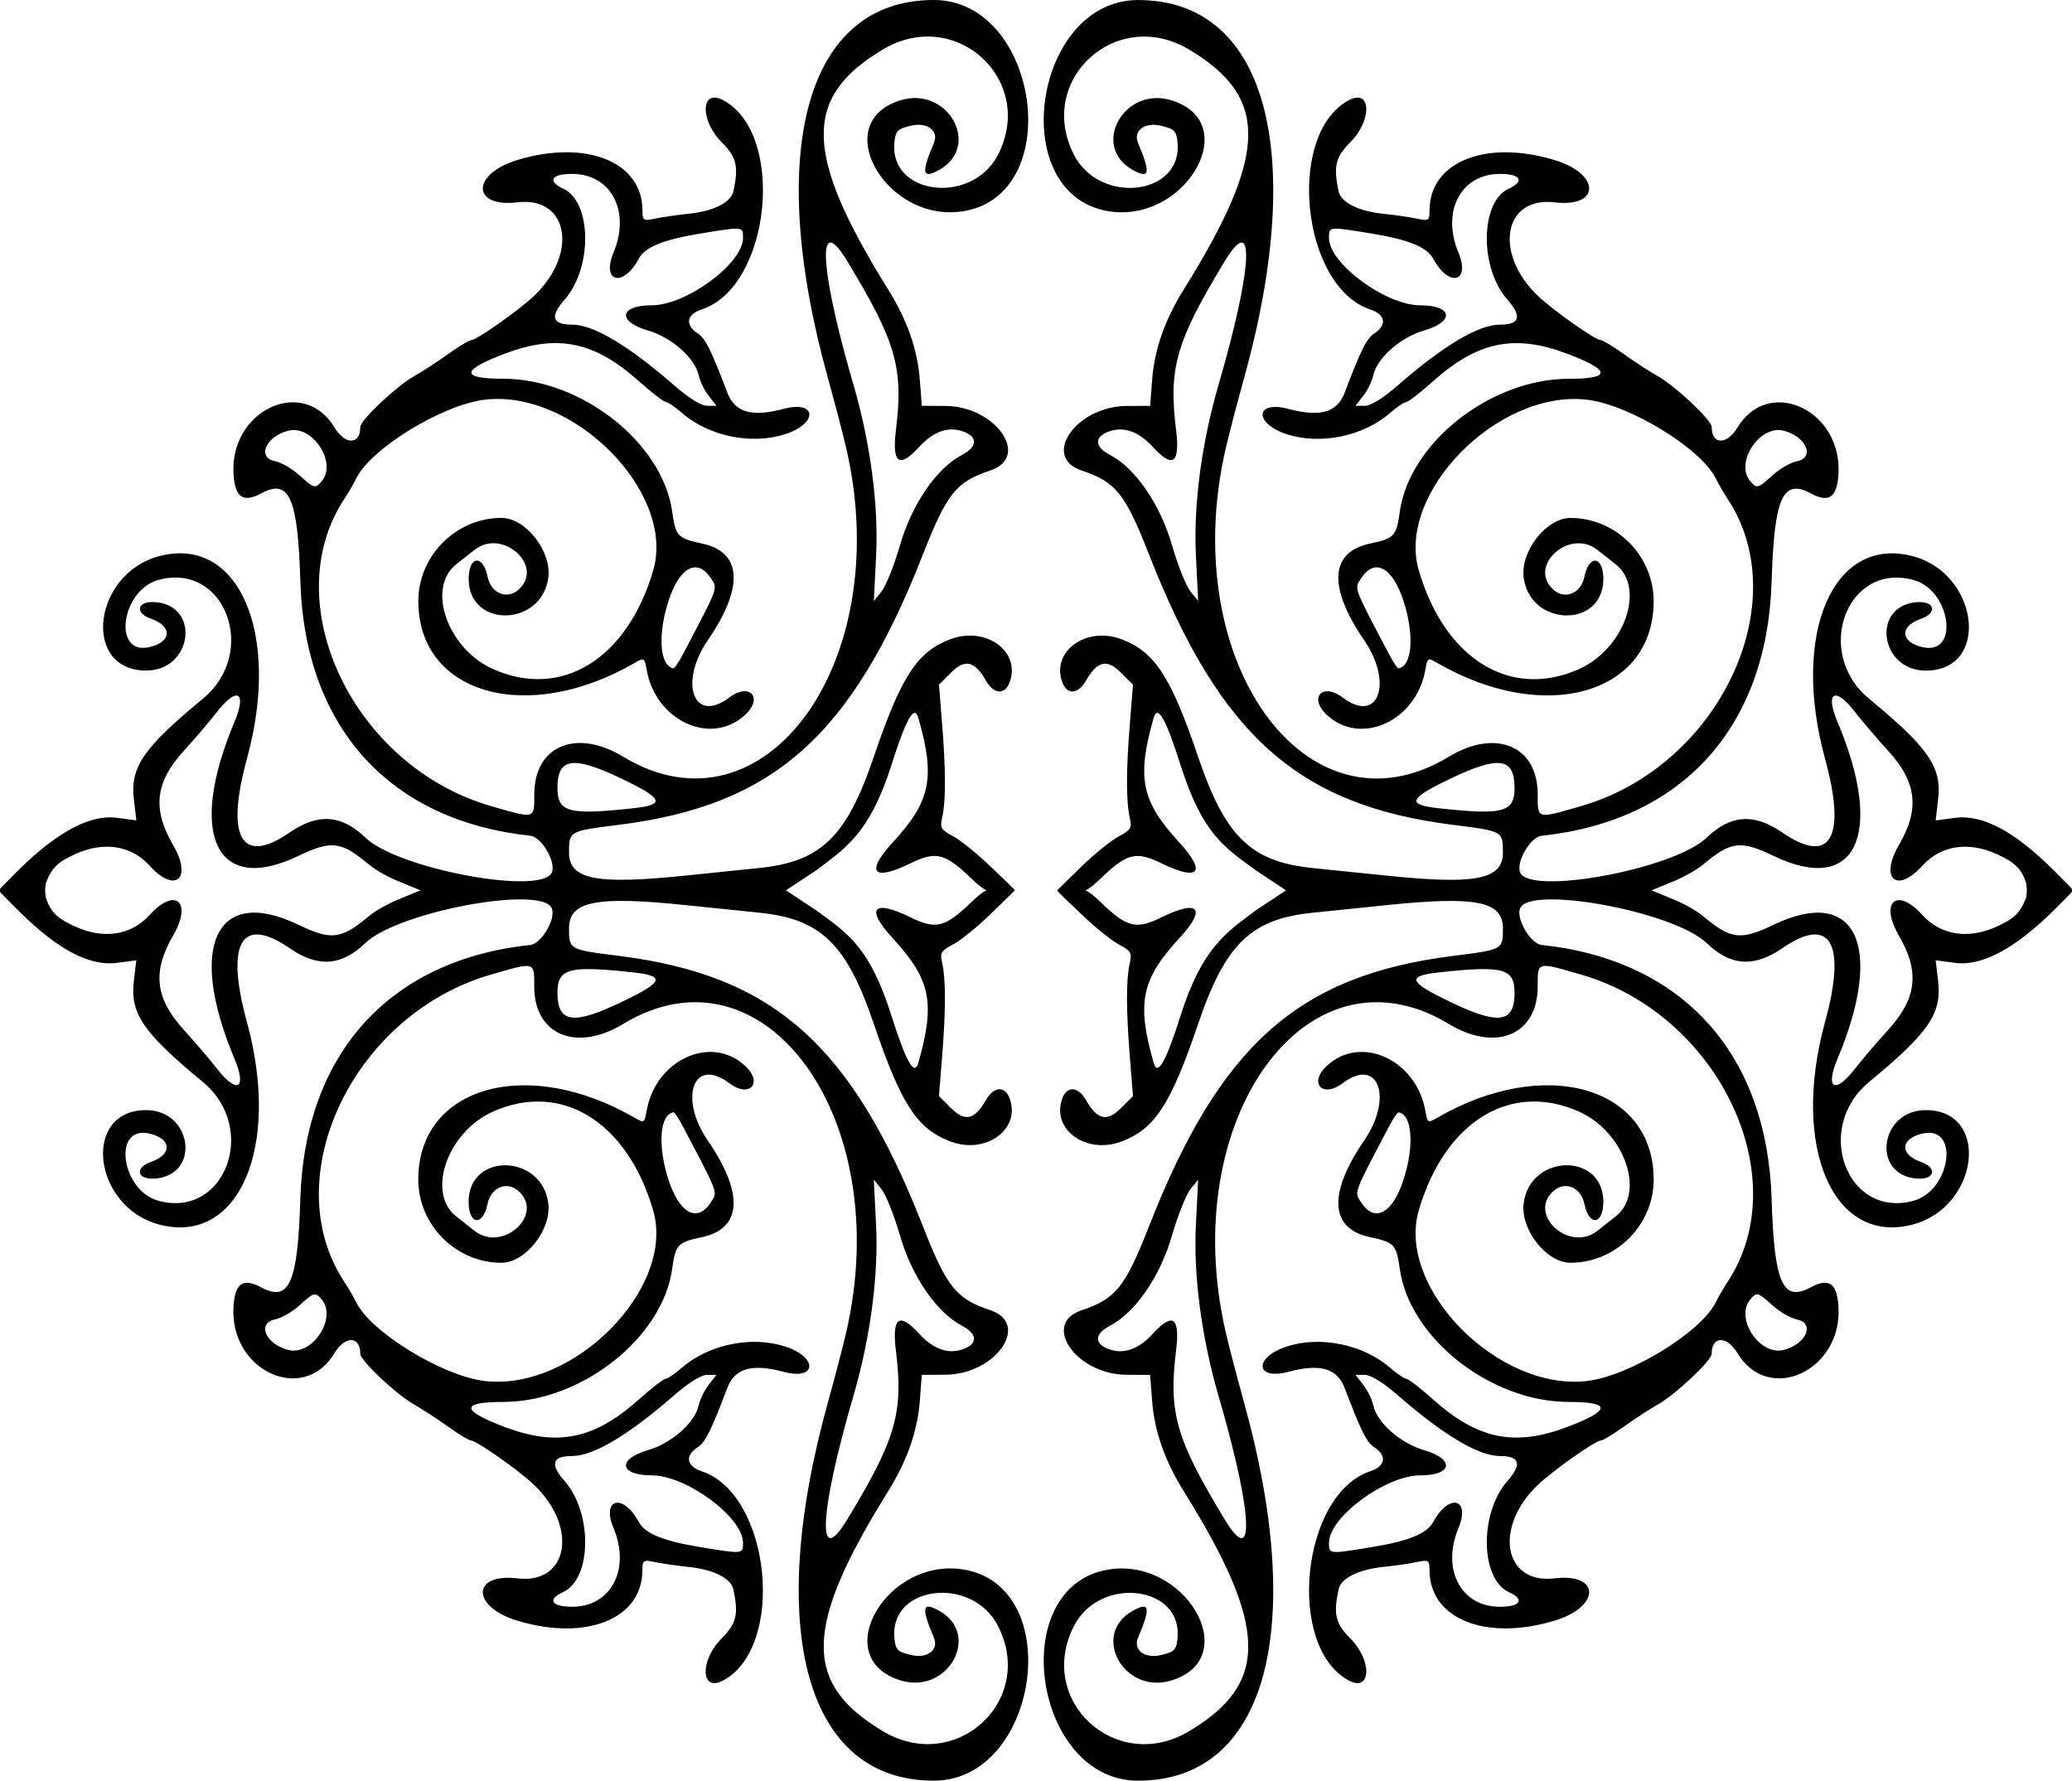 <?xml version="1.0" encoding="UTF-8" standalone="no"?>
<svg xmlns:rdf="http://www.w3.org/1999/02/22-rdf-syntax-ns#" xmlns="http://www.w3.org/2000/svg" height="242.55mm" width="282.22mm" version="1.1" xmlns:cc="http://creativecommons.org/ns#" xmlns:dc="http://purl.org/dc/elements/1.1/" viewBox="0 0 1000 859.422">
<g transform="translate(-83.444 327.24)">
<path d="m632.57 532.19c61.636 0.196 81.946-72.296 51.215-182.8-3.281-11.799-7.228-26.91-8.77-33.58-23.797-102.93 39.328-190.2 107.66-148.84 22.719 13.752 42.907 5.237 42.907-18.098 0-12.143-0.635-11.973 21.067-5.684 66.367 19.232 103.83 98.073 70.5 148.37-1.7 2.565-4.304 7.066-5.786 10.005-7.267 14.413-41.718 35.384-62 37.737-42.917 4.98-92.108-44.962-81.169-82.408 12.487-42.743 44.185-62.32 77.194-47.677 22.035 9.775 32.411 39.199 17.854 50.628-1.96 1.539-5.96 4.687-8.89 6.996-13.419 10.572-33.802-7.816-21.253-19.173 5.639-5.103 13.383-1.898 15.044 6.227 2.243 10.968 9.178 10.02 9.109-1.246-0.146-23.912-35.527-23.004-38.458 0.987-1.544 12.634 11.06 28.595 22.579 28.595 21.958 0 40.174-18.21 40.174-40.163 0-44.932-52.525-59.918-104.47-29.805-4.524 2.622-4.699 2.522-5.721-3.308-4.35-24.817-31.26-37.075-47.629-21.698-8.835 8.3-1.968 15.639 7.754 8.286 17.144-12.967 24.547 6.939 10.311 27.724-17.472 25.511-16.489 42.451 2.7 46.551 11.925 2.548 12.884 3.563 14.527 15.391 4.629 33.308 43.845 64.182 81.529 64.182 20.819 0 20.501 4.106-0.94 12.177-25.196 9.484-43.012 5.823-64.361-13.226-6.254-5.58-12.151-10.144-13.102-10.144-0.952 0-4.488-2.398-7.859-5.327-12.921-11.228-33.542-15.483-49.713-10.26-16.105 5.201-15.438 16.56 0.718 12.239 15.242-4.077 23.5-1.704 27.101 7.786 7.909 20.842 10.599 26.215 14.349 28.672 6.224 4.078 5.36 9.128-1.978 11.55-33.271 10.98-40.82 84.673-10.344 100.98 10.869 5.817 11.372-9.651 0.663-20.36-7.127-7.127-8.182-11.584-5.6-23.632 1.143-5.334 9.557-9.568 21.475-10.807 5.643-0.587 12.989-1.645 16.323-2.35 5.727-1.211 6.067-0.982 6.096 4.085 0.134 23.37 27.143 34.209 60.309 24.204 22.297-6.726 22.288-23.078-0.011-20.437-24.696 2.925-29.477-24.874-7.794-45.319 7.455-7.029 27.563-21.177 30.1-21.177 0.99 0 5.978-3.003 11.084-6.671 5.106-3.668 12.514-8.495 16.462-10.727 8.653-4.891 26.004-21.219 26.004-24.47 0-8.721 7.327-8.876 12.509-0.266 15.023 24.966 50.732 8.326 48.682-22.685-0.74-11.192-4.626-13.845-13.379-9.131-13.513 7.277-17.643-2.037-18.867-42.561-2.123-70.309-42.996-115.48-111.03-122.71-5.317-0.565-12.356-12.501-10.392-17.621 4.388-11.434 74.237 1.507 90.012 16.677 11.587 11.143 22.886 11.929 36.509 2.547 23.346-16.079 31.149-2.617 20.659 35.653-16.536 60.329 3.94 107.71 42.229 97.718 32.248-8.418 37.677-55.252 6.405-55.252-22.174 0-26.44 31.125-4.525 33.018 8.857 0.765 10.433-5.148 2.143-8.038-10.504-3.662-9.857-11.415 1.144-13.733 17.658-3.72 13.244 27.546-4.584 32.468-32.162 8.88-48.641-34.903-21.556-57.274 28.812-23.798 35.167-33.056 33.343-48.58l-1.195-10.18 9.39 1.246c20.445 2.712 43.461-21.102 52.264-30.016l3.731-3.778c0.562-0.57 0.562-1.832 0-2.401l-3.731-3.778c-10.157-10.286-31.819-32.732-52.264-30.02l-9.39 1.246 1.195-10.177c1.825-15.524-4.53-24.783-33.343-48.58-27.085-22.371-10.607-66.154 21.556-57.274 17.828 4.923 22.242 36.188 4.584 32.468-11.001-2.317-11.648-10.071-1.144-13.733 8.29-2.89 6.714-8.803-2.143-8.038-21.915 1.894-17.649 33.018 4.525 33.018 31.272 0 25.842-46.834-6.405-55.252-38.29-9.995-58.766 37.389-42.229 97.718 10.49 38.27 2.687 51.728-20.659 35.649-13.623-9.383-24.922-8.592-36.509 2.55-15.774 15.17-85.624 28.111-90.012 16.677-1.965-5.12 5.075-17.055 10.392-17.62 68.032-7.231 108.9-52.404 111.03-122.71 1.224-40.524 5.353-49.838 18.867-42.561 8.753 4.714 12.639 2.062 13.379-9.131 2.05-31.011-33.659-47.651-48.682-22.685-5.181 8.61-12.509 8.451-12.509-0.27 0-3.252-17.352-19.576-26.004-24.467-3.948-2.232-11.356-7.059-16.462-10.727-5.106-3.668-10.094-6.671-11.084-6.671-2.536 0-22.645-14.148-30.1-21.177-21.684-20.445-16.903-48.248 7.794-45.323 22.299 2.641 22.308-13.708 0.011-20.433-33.166-10.005-60.175 0.835-60.309 24.204-0.029 5.066-0.368 5.292-6.096 4.081-3.335-0.705-10.68-1.76-16.323-2.346-11.918-1.239-20.332-5.476-21.475-10.811-2.582-12.048-1.527-16.502 5.6-23.629 10.709-10.709 10.206-26.177-0.663-20.36-30.476 16.31-22.927 89.999 10.344 100.98 7.339 2.422 8.203 7.476 1.978 11.554-3.75 2.457-6.44 7.829-14.349 28.672-3.601 9.49-11.859 11.863-27.101 7.786-16.156-4.321-16.822 7.038-0.718 12.239 16.172 5.223 36.793 0.967 49.713-10.26 3.371-2.929 6.908-5.327 7.859-5.327 0.952 0 6.849-4.564 13.102-10.144 21.349-19.05 39.164-22.714 64.361-13.23 21.441 8.07 21.759 12.181 0.94 12.181-37.684 0-76.901 30.874-81.529 64.182-1.644 11.827-2.602 12.839-14.527 15.387-19.189 4.1-20.172 21.044-2.7 46.554 14.236 20.786 6.832 40.691-10.311 27.724-9.722-7.353-16.589-0.015-7.754 8.286 16.369 15.378 43.279 3.115 47.629-21.701 1.022-5.831 1.197-5.931 5.721-3.308 51.944 30.113 104.47 15.13 104.47-29.801 0-21.953-18.216-40.164-40.174-40.164-11.52 0-24.123 15.961-22.579 28.595 2.931 23.991 38.312 24.9 38.458 0.987 0.069-11.266-6.866-12.214-9.109-1.246-1.662 8.125-9.405 11.33-15.044 6.227-12.549-11.356 7.835-29.744 21.253-19.173 2.93 2.309 6.93 5.457 8.89 6.996 14.557 11.429 4.181 40.853-17.854 50.628-33.008 14.643-64.706-4.934-77.194-47.677-10.939-37.445 38.252-87.387 81.169-82.408 20.282 2.353 54.733 23.324 62 37.737 1.482 2.939 4.086 7.44 5.786 10.005 33.328 50.299-4.133 129.14-70.5 148.37-21.702 6.289-21.067 6.462-21.067-5.68 0-23.335-20.188-31.853-42.907-18.101-68.33 41.36-131.45-45.909-107.66-148.84 1.542-6.669 5.489-21.78 8.77-33.58 30.731-110.5 10.421-182.99-51.215-182.8-50.136 0.16-63.828 92.608-15.07 101.76 37.728 7.078 66.741-42.743 31.109-53.419-22.799-6.831-38.841 22.231-18.55 33.605 8.289 4.646 8.863 1.793 2.623-12.993-2.502-5.93 3.338-10.212 11.259-8.256 6.405 1.582 7.275 2.483 7.812 8.1 2.443 25.577-37.565 30.258-50.016 5.852-18.396-36.06 20.422-71.646 55.452-50.836 38.943 23.135 38.35 50.436-2.521 116.04-9.054 14.534-14.066 28.873-15.179 43.414l-0.966 12.592-11.408 0.066c-24.279 0.141-41.272 24.558-21.669 31.135 16.576 5.561 20.988 11.064 32.577 40.623 34.307 87.502 72.061 121.05 146.77 130.42 24.003 3.01 23.997 3.006 23.997 13.274 0 13.147-13.007 15.716-56.607 11.179-14.525-1.512-30.206-3.123-34.844-3.582-30.107-2.977-42.495-14.939-55.674-53.761-13.132-38.684-20.844-50.553-36.811-56.651-17.241-6.584-34.362 5.894-28.661 20.889 2.305 6.062 7.659 5.6 11.404-0.984 5.414-9.518 10.089-10.581 16.83-3.84l5.819 5.819-1.523 18.99c-1.801 22.433-1.818 37.386-0.047 45.108 1.158 5.051 0.631 5.948-5.429 9.185-3.693 1.973-11.937 8.689-18.32 14.924-3.204 3.112-8.973 8.765-11.332 11.069 2.146 2.523 8.137 7.946 11.332 11.066 6.383 6.235 14.627 12.951 18.32 14.924 6.06 3.238 6.587 4.135 5.429 9.185-1.771 7.722-1.753 22.675 0.047 45.108l1.523 18.99-5.819 5.819c-6.741 6.741-11.416 5.673-16.83-3.844-3.745-6.584-9.1-7.042-11.404-0.98-5.701 14.995 11.42 27.473 28.661 20.889 15.967-6.098 23.679-17.966 36.811-56.651 13.179-38.822 25.567-50.785 55.674-53.761 4.638-0.458 20.319-2.07 34.844-3.582 43.6-4.537 56.607-1.972 56.607 11.175 0 10.268 0.006 10.268-23.997 13.277-74.708 9.367-112.46 42.914-146.77 130.42-11.589 29.559-16.001 35.061-32.577 40.623-19.604 6.577-2.611 30.99 21.669 31.131l11.408 0.069 0.966 12.592c1.113 14.541 6.125 28.876 15.179 43.41 40.871 65.605 41.464 92.91 2.521 116.05-35.03 20.811-73.848-14.776-55.452-50.836 12.451-24.407 52.459-19.726 50.016 5.852-0.536 5.616-1.407 6.518-7.812 8.1-7.921 1.956-13.761-2.327-11.259-8.256 6.239-14.786 5.665-17.639-2.623-12.993-20.291 11.374-4.25 40.436 18.55 33.605 35.632-10.676 6.619-60.5-31.109-53.423-48.758 9.147-35.067 101.6 15.07 101.76zm174.77-83.923c-18.805 0-28.331-18.032-20.025-37.912 6.037-14.448-4.639-17.085-12.173-3.006-2.976 5.56-11.819 9.191-29.433 12.079-21.16 3.469-20.867 3.498-20.867-2.08 0-12.29 27.377-32.508 44.018-32.508 15.621 0 16.867-7.793 1.938-12.133-11.424-3.321-22.702-13.238-24.532-21.57-0.64-2.915-2.845-7.436-4.901-10.049l-3.738-4.751h4.565c2.834 0 8.825 3.711 15.806 9.794 22.3 19.429 39.04 29.382 49.422 29.382 9.558 0 10.692 3.912 3.509 12.093-13.563 15.448-13.119 47.261 0.747 53.579 7.8 3.554 5.641 7.083-4.336 7.083zm-124.7-33.16c-1.713 0.002-4.423-2.892-8.151-9.043-23.476-38.74-27.145-51.467-23.454-81.355 1.995-16.154-1.526-18.787-11.117-8.318-6.932 7.567-14.02 10.102-21.195 7.579-7.295-2.566-7.13-7.387 0.386-11.321 12.302-6.438 24.193-23.717 29.943-43.512 2.837-9.767 6.845-19.841 8.905-22.386l3.746-4.627-1.093 22.007c-1.213 24.391 2.767 54.334 10.96 82.462 12.36 42.434 16.207 68.509 11.069 68.514zm259.42-90.482c-10.779 0.348-20.945-16.164-13.951-24.591 3.179-3.83 3.722-3.687 10.898 2.838 3.393 3.085 8.639 6.104 11.66 6.708 8.951 1.79 4.485 12.001-6.449 14.746-0.719 0.18-1.438 0.276-2.157 0.299zm-193.66-66.288c-2.765 0.252-5.526-1.424-7.99-5.185-3.43-5.235-4.098-3.401 13.336-36.582 2.051-3.904 4.15-7.029 4.664-6.948 6.568 1.035 7.725 15.781 2.521 32.148-3.299 10.377-7.922 16.148-12.53 16.567zm220.9-61.84c-2.43-0.085-2.473-4.534 0.976-12.734 22.867-54.367 8.915-83.722-30.756-64.71-15.985 7.661-20.672 7.116-33.907-3.942-4.213-3.519-10.183-6.386-12.6-7.477l-12.465-5.159 12.465-5.159c2.616-1.291 8.387-3.954 12.6-7.473 13.236-11.058 17.922-11.603 33.907-3.942 39.671 19.012 53.623-10.343 30.756-64.71-6.132-14.578-1.233-17.3 8.508-4.726 3.378 4.361 10.548 12.763 15.934 18.674 13.873 15.225 15.319 28.033 5.148 45.552-9.406 16.203-0.993 23.549 11.35 9.911 8.881-9.813 22.116-11.881 35.922-5.615 8.232 3.736 11.934 6.781 14.163 14.021 0.462 3.049 0.499 3.392 0 6.941-2.795 7.523-5.931 10.284-14.163 14.021-13.806 6.266-27.042 4.198-35.922-5.615-12.343-13.639-20.756-6.296-11.35 9.907 10.171 17.519 8.725 30.327-5.148 45.552-5.385 5.91-12.556 14.316-15.934 18.677-4.261 5.501-7.595 8.075-9.484 8.009zm-327.23-8.38c-0.751 0.088-1.354-0.695-1.822-2.332-8.295-29.022-5.988-40.291 12.308-60.149 13.349-14.489 9.562-19.004-8.504-10.144-12.24 6.003-16.644 4.943-29.069-6.996-3.336-3.205-5.532-5.044-7.644-6.023 2.112-0.978 4.308-2.821 7.644-6.027 12.424-11.938 16.829-13.002 29.069-6.999 18.066 8.861 21.854 4.348 8.504-10.14-18.296-19.858-20.603-31.127-12.308-60.149 1.871-6.548 5.909 0.538 12.887 22.612 10.636 33.641 21.295 39.923 36.192 50.908l14.789 9.794c-14.789 9.79 0 0-14.789 9.79-13.485 10.28-25.556 17.268-36.192 50.908-5.234 16.556-8.813 24.679-11.066 24.944zm163.65-24.183c-4.896-0.119-12.159-2.712-22.51-7.681-20.104-9.65-21.105-12.467-5.046-14.206 30.849-3.342 36.232-1.877 36.232 9.86 0 8.243-2.381 12.181-8.675 12.028zm-5.484-99.481c-5.279 0.061-12.433-0.511-22.073-1.556-16.058-1.74-15.058-4.556 5.046-14.206 23.66-11.357 31.186-10.307 31.186 4.347 0 8.069-2.545 11.281-14.159 11.415zm-41.82-69.129c-0.514 0.081-2.613-3.048-4.664-6.952-17.433-33.181-16.766-31.343-13.336-36.578 6.572-10.03 15.242-5.224 20.521 11.379 5.203 16.366 4.047 31.116-2.521 32.151zm-96.709-32.501-3.746-4.627c-2.06-2.545-6.068-12.619-8.905-22.386-5.75-19.795-17.641-37.074-29.943-43.512-7.516-3.933-7.681-8.755-0.386-11.321 7.175-2.523 14.263 0.011 21.195 7.579 9.591 10.469 13.112 7.835 11.117-8.318-3.691-29.888-0.023-42.614 23.454-81.354 14.91-24.605 13.562 2.892-2.918 59.471-8.193 28.128-12.173 58.071-10.96 82.462zm269.84-55.368c-1.159 0.047-2.045-0.871-3.436-2.547-7.46-8.989 4.602-27.176 16.108-24.288 10.934 2.744 15.4 12.956 6.449 14.746-3.02 0.604-8.267 3.623-11.66 6.708-4.036 3.671-5.973 5.321-7.462 5.382zm-189.36-38.841h-4.565l3.738-4.751c2.056-2.613 4.26-7.138 4.901-10.053 1.83-8.332 13.108-18.246 24.532-21.567 14.928-4.34 13.683-12.133-1.938-12.133-16.642 0-44.018-20.219-44.018-32.508 0-5.579-0.293-5.55 20.867-2.08 17.614 2.888 26.457 6.518 29.433 12.079 7.535 14.079 18.21 11.442 12.173-3.006-8.306-19.88 1.22-37.912 20.025-37.912 9.977 0 12.136 3.529 4.336 7.083-13.866 6.318-14.31 38.128-0.747 53.576 7.184 8.182 6.05 12.097-3.509 12.097-10.382 0-27.122 9.953-49.422 29.382-6.981 6.083-12.972 9.794-15.806 9.794zm-207.87-195.86c-61.636-0.196-81.946 72.296-51.215 182.8 3.281 11.799 7.228 26.91 8.77 33.58 23.797 102.93-39.328 190.2-107.66 148.84-22.719-13.752-42.907-5.237-42.907 18.098 0 12.143 0.635 11.973-21.067 5.684-66.367-19.232-103.83-98.073-70.5-148.37 1.7-2.565 4.304-7.066 5.786-10.005 7.267-14.413 41.718-35.384 62-37.737 42.917-4.98 92.108 44.962 81.169 82.408-12.487 42.743-44.185 62.32-77.193 47.677-22.035-9.775-32.411-39.199-17.854-50.628 1.96-1.539 5.96-4.687 8.89-6.996 13.419-10.572 33.802 7.816 21.253 19.173-5.639 5.103-13.383 1.899-15.044-6.227-2.243-10.968-9.178-10.02-9.109 1.246 0.146 23.912 35.527 23.004 38.458-0.987 1.544-12.634-11.06-28.595-22.579-28.595-21.958 0-40.174 18.21-40.174 40.163 0 44.932 52.525 59.918 104.47 29.805 4.524-2.622 4.698-2.522 5.721 3.308 4.35 24.817 31.26 37.075 47.629 21.698 8.835-8.3 1.968-15.639-7.754-8.286-17.144 12.967-24.547-6.939-10.311-27.724 17.472-25.511 16.489-42.451-2.7-46.551-11.925-2.548-12.883-3.563-14.527-15.391-4.629-33.308-43.845-64.182-81.529-64.182-20.819 0-20.501-4.106 0.94-12.177 25.196-9.484 43.012-5.823 64.361 13.226 6.254 5.58 12.151 10.144 13.102 10.144 0.952 0 4.488 2.398 7.859 5.327 12.921 11.228 33.542 15.483 49.713 10.26 16.105-5.201 15.438-16.56-0.718-12.239-15.242 4.077-23.5 1.704-27.101-7.786-7.909-20.842-10.599-26.215-14.349-28.672-6.224-4.078-5.36-9.128 1.978-11.55 33.271-10.98 40.82-84.673 10.344-100.98-10.869-5.817-11.372 9.651-0.663 20.36 7.127 7.127 8.182 11.584 5.6 23.632-1.143 5.334-9.557 9.568-21.475 10.807-5.643 0.587-12.989 1.645-16.323 2.35-5.727 1.211-6.067 0.982-6.096-4.085-0.134-23.37-27.143-34.209-60.309-24.204-22.297 6.726-22.288 23.078 0.011 20.437 24.696-2.925 29.477 24.874 7.794 45.319-7.455 7.029-27.563 21.177-30.1 21.177-0.99 0-5.978 3.003-11.084 6.671-5.106 3.668-12.514 8.495-16.462 10.727-8.653 4.891-26.004 21.219-26.004 24.47 0 8.721-7.327 8.876-12.509 0.266-15.023-24.966-50.732-8.326-48.682 22.685 0.74 11.192 4.626 13.845 13.379 9.131 13.513-7.277 17.643 2.037 18.867 42.561 2.123 70.309 42.996 115.48 111.03 122.71 5.317 0.565 12.356 12.501 10.392 17.621-4.388 11.434-74.237-1.507-90.012-16.677-11.587-11.143-22.886-11.929-36.509-2.547-23.346 16.079-31.149 2.617-20.659-35.653 16.536-60.329-3.94-107.71-42.229-97.718-32.248 8.418-37.677 55.252-6.405 55.252 22.174 0 26.44-31.125 4.525-33.018-8.857-0.765-10.433 5.148-2.142 8.038 10.504 3.662 9.857 11.415-1.144 13.733-17.658 3.72-13.244-27.546 4.584-32.468 32.162-8.88 48.641 34.903 21.556 57.274-28.813 23.798-35.167 33.056-33.343 48.58l1.195 10.18-9.39-1.246c-20.47-2.685-43.49 21.128-52.293 30.043l-3.731 3.778c-0.562 0.57-0.562 1.832 0 2.401l3.731 3.778c10.157 10.286 31.819 32.732 52.264 30.02l9.39-1.246-1.195 10.177c-1.825 15.524 4.53 24.783 33.343 48.58 27.085 22.371 10.607 66.154-21.556 57.274-17.828-4.923-22.242-36.188-4.584-32.468 11.001 2.317 11.648 10.071 1.144 13.733-8.29 2.89-6.714 8.803 2.142 8.038 21.915-1.894 17.649-33.018-4.525-33.018-31.272 0-25.842 46.834 6.405 55.252 38.29 9.995 58.766-37.389 42.229-97.718-10.49-38.27-2.687-51.728 20.659-35.649 13.623 9.383 24.922 8.592 36.509-2.55 15.774-15.17 85.624-28.111 90.012-16.677 1.965 5.12-5.075 17.055-10.392 17.62-68.032 7.231-108.9 52.404-111.03 122.71-1.224 40.524-5.353 49.838-18.867 42.561-8.753-4.714-12.639-2.062-13.379 9.131-2.05 31.011 33.659 47.651 48.682 22.685 5.181-8.61 12.509-8.451 12.509 0.27 0 3.252 17.352 19.576 26.004 24.467 3.948 2.232 11.356 7.059 16.462 10.727 5.106 3.668 10.094 6.671 11.084 6.671 2.536 0 22.645 14.148 30.1 21.177 21.684 20.445 16.903 48.248-7.794 45.323-22.299-2.641-22.308 13.708-0.011 20.433 33.166 10.005 60.175-0.835 60.309-24.204 0.029-5.066 0.368-5.292 6.096-4.081 3.335 0.705 10.68 1.76 16.323 2.346 11.918 1.239 20.332 5.476 21.475 10.811 2.582 12.048 1.527 16.502-5.6 23.629-10.709 10.709-10.206 26.177 0.663 20.36 30.476-16.31 22.927-89.999-10.344-100.98-7.339-2.422-8.203-7.476-1.978-11.554 3.75-2.457 6.44-7.829 14.349-28.672 3.601-9.49 11.859-11.863 27.101-7.786 16.156 4.321 16.822-7.038 0.718-12.239-16.172-5.223-36.793-0.967-49.713 10.26-3.371 2.929-6.908 5.327-7.859 5.327-0.952 0-6.849 4.564-13.102 10.144-21.349 19.05-39.164 22.714-64.361 13.23-21.441-8.07-21.759-12.181-0.94-12.181 37.684 0 76.901-30.874 81.529-64.182 1.644-11.827 2.602-12.839 14.527-15.387 19.189-4.1 20.172-21.044 2.7-46.554-14.236-20.786-6.832-40.691 10.311-27.724 9.722 7.353 16.589 0.015 7.754-8.286-16.369-15.378-43.279-3.115-47.629 21.701-1.022 5.831-1.197 5.931-5.721 3.308-51.944-30.113-104.47-15.13-104.47 29.801 0 21.953 18.216 40.164 40.174 40.164 11.52 0 24.123-15.961 22.579-28.595-2.931-23.991-38.312-24.9-38.458-0.987-0.069 11.266 6.866 12.214 9.109 1.246 1.662-8.125 9.405-11.33 15.044-6.227 12.549 11.356-7.835 29.744-21.253 19.173-2.93-2.309-6.93-5.457-8.89-6.996-14.557-11.429-4.181-40.853 17.854-50.628 33.008-14.643 64.706 4.934 77.193 47.677 10.939 37.445-38.252 87.387-81.169 82.408-20.282-2.353-54.733-23.324-62-37.737-1.482-2.939-4.086-7.44-5.786-10.005-33.328-50.299 4.133-129.14 70.5-148.37 21.702-6.289 21.067-6.462 21.067 5.68 0 23.335 20.188 31.853 42.907 18.101 68.33-41.36 131.45 45.909 107.66 148.84-1.542 6.669-5.489 21.78-8.77 33.58-30.731 110.5-10.421 182.99 51.215 182.8 50.136-0.16 63.828-92.608 15.07-101.76-37.728-7.078-66.741 42.743-31.109 53.419 22.799 6.831 38.841-22.231 18.55-33.605-8.289-4.646-8.863-1.793-2.623 12.993 2.502 5.93-3.338 10.212-11.259 8.256-6.405-1.582-7.275-2.483-7.812-8.1-2.443-25.577 37.565-30.258 50.016-5.852 18.396 36.06-20.422 71.646-55.452 50.836-38.943-23.135-38.35-50.436 2.521-116.04 9.054-14.534 14.066-28.873 15.179-43.414l0.966-12.592 11.408-0.066c24.279-0.141 41.272-24.558 21.669-31.135-16.576-5.561-20.988-11.064-32.578-40.623-34.307-87.502-72.061-121.05-146.77-130.42-24.003-3.01-23.997-3.006-23.997-13.274 0-13.147 13.007-15.716 56.607-11.179 14.525 1.512 30.206 3.123 34.844 3.582 30.107 2.977 42.495 14.939 55.674 53.761 13.132 38.684 20.844 50.553 36.811 56.651 17.241 6.584 34.362-5.894 28.661-20.889-2.305-6.062-7.659-5.6-11.404 0.984-5.414 9.517-10.089 10.581-16.83 3.84l-5.819-5.819 1.523-18.99c1.801-22.433 1.818-37.386 0.047-45.108-1.158-5.051-0.631-5.948 5.429-9.185 3.693-1.973 11.937-8.689 18.32-14.924 3.204-3.112 8.973-8.765 11.332-11.069-2.146-2.523-8.137-7.946-11.332-11.066-6.383-6.235-14.627-12.951-18.32-14.924-6.06-3.238-6.587-4.135-5.429-9.185 1.771-7.722 1.753-22.675-0.047-45.108l-1.523-18.99 5.819-5.819c6.741-6.741 11.416-5.673 16.83 3.844 3.745 6.584 9.1 7.042 11.404 0.98 5.701-14.995-11.42-27.473-28.661-20.889-15.967 6.098-23.679 17.966-36.811 56.651-13.179 38.822-25.567 50.785-55.674 53.761-4.638 0.458-20.319 2.07-34.844 3.582-43.6 4.537-56.607 1.972-56.607-11.175 0-10.268-0.006-10.268 23.997-13.277 74.708-9.367 112.46-42.914 146.77-130.42 11.589-29.559 16.001-35.061 32.578-40.623 19.604-6.577 2.611-30.99-21.669-31.131l-11.408-0.069-0.966-12.592c-1.113-14.541-6.125-28.876-15.179-43.41-40.871-65.605-41.464-92.91-2.521-116.05 35.03-20.811 73.848 14.776 55.452 50.836-12.451 24.407-52.459 19.726-50.016-5.852 0.536-5.616 1.407-6.518 7.812-8.1 7.921-1.956 13.761 2.327 11.259 8.256-6.239 14.786-5.665 17.639 2.623 12.993 20.291-11.374 4.25-40.436-18.55-33.605-35.632 10.676-6.619 60.5 31.109 53.423 48.758-9.147 35.066-101.6-15.07-101.76zm-174.77 83.923c18.805 0 28.332 18.032 20.025 37.912-6.037 14.448 4.639 17.085 12.173 3.006 2.976-5.56 11.819-9.191 29.433-12.079 21.16-3.469 20.867-3.498 20.867 2.08 0 12.29-27.377 32.508-44.018 32.508-15.621 0-16.867 7.793-1.938 12.133 11.424 3.321 22.702 13.238 24.532 21.57 0.64 2.915 2.845 7.436 4.901 10.049l3.738 4.751h-4.565c-2.834 0-8.825-3.711-15.806-9.794-22.3-19.429-39.04-29.382-49.422-29.382-9.558 0-10.692-3.912-3.509-12.093 13.563-15.448 13.119-47.261-0.747-53.579-7.8-3.554-5.641-7.083 4.336-7.083zm124.7 33.157c1.713-0.002 4.423 2.892 8.151 9.043 23.476 38.74 27.145 51.467 23.454 81.355-1.995 16.154 1.526 18.787 11.117 8.318 6.932-7.567 14.02-10.102 21.195-7.579 7.295 2.566 7.13 7.387-0.386 11.321-12.302 6.438-24.193 23.717-29.943 43.512-2.837 9.767-6.845 19.841-8.905 22.386l-3.746 4.627 1.093-22.007c1.213-24.391-2.767-54.334-10.96-82.462-12.36-42.434-16.207-68.509-11.069-68.514zm-259.42 90.482c10.779-0.348 20.945 16.164 13.951 24.591-3.179 3.83-3.722 3.687-10.898-2.838-3.393-3.085-8.639-6.104-11.66-6.708-8.951-1.79-4.485-12.001 6.449-14.746 0.719-0.18 1.438-0.276 2.157-0.299zm193.66 66.288c2.765-0.252 5.526 1.424 7.99 5.185 3.43 5.235 4.098 3.401-13.336 36.582-2.051 3.904-4.15 7.029-4.664 6.948-6.568-1.035-7.725-15.781-2.521-32.148 3.299-10.377 7.922-16.148 12.53-16.567zm-220.9 61.846c2.43 0.085 2.473 4.534-0.976 12.734-22.867 54.367-8.915 83.722 30.756 64.71 15.985-7.661 20.672-7.116 33.907 3.942 4.213 3.519 10.183 6.386 12.6 7.477l12.465 5.159-12.465 5.159c-2.616 1.291-8.387 3.954-12.6 7.473-13.236 11.058-17.922 11.603-33.907 3.942-39.671-19.012-53.623 10.343-30.756 64.71 6.132 14.578 1.233 17.3-8.508 4.726-3.378-4.361-10.548-12.763-15.934-18.674-13.873-15.225-15.319-28.033-5.148-45.552 9.406-16.203 0.993-23.549-11.35-9.911-8.881 9.813-22.116 11.881-35.922 5.615-8.232-3.736-11.934-6.781-14.163-14.021-0.462-3.049-0.499-3.392 0-6.941 2.795-7.523 5.931-10.284 14.163-14.021 13.806-6.266 27.042-4.198 35.922 5.615 12.343 13.639 20.756 6.296 11.35-9.907-10.171-17.519-8.724-30.327 5.148-45.552 5.385-5.91 12.556-14.316 15.934-18.677 4.261-5.501 7.595-8.075 9.484-8.009zm327.23 8.377c0.751-0.088 1.354 0.695 1.822 2.332 8.295 29.022 5.988 40.291-12.308 60.149-13.349 14.489-9.562 19.004 8.504 10.144 12.24-6.003 16.644-4.943 29.069 6.996 3.336 3.205 5.532 5.044 7.644 6.023-2.112 0.978-4.308 2.821-7.644 6.027-12.424 11.938-16.829 13.002-29.069 6.999-18.066-8.861-21.854-4.348-8.504 10.14 18.296 19.858 20.603 31.127 12.308 60.149-1.871 6.548-5.909-0.538-12.887-22.612-10.636-33.641-21.295-39.923-36.192-50.908l-14.789-9.794c14.789-9.79 0 0 14.789-9.79 13.485-10.28 25.556-17.268 36.192-50.908 5.234-16.556 8.813-24.679 11.066-24.944zm-163.65 24.183c4.896 0.119 12.159 2.712 22.51 7.681 20.104 9.65 21.105 12.467 5.046 14.206-30.849 3.342-36.232 1.877-36.232-9.86 0-8.243 2.381-12.181 8.675-12.028zm5.484 99.481c5.279-0.061 12.433 0.511 22.073 1.556 16.058 1.74 15.058 4.556-5.046 14.206-23.66 11.357-31.186 10.307-31.186-4.347 0-8.069 2.545-11.281 14.159-11.415zm41.81 69.127c0.514-0.081 2.613 3.048 4.664 6.952 17.434 33.181 16.766 31.343 13.336 36.578-6.572 10.03-15.242 5.224-20.521-11.379-5.203-16.366-4.047-31.116 2.521-32.151zm96.709 32.501 3.746 4.627c2.06 2.545 6.068 12.619 8.905 22.386 5.75 19.795 17.641 37.074 29.943 43.512 7.516 3.933 7.681 8.755 0.386 11.321-7.175 2.523-14.263-0.011-21.195-7.579-9.591-10.469-13.112-7.835-11.117 8.318 3.691 29.888 0.023 42.614-23.454 81.354-14.91 24.605-13.562-2.892 2.918-59.471 8.193-28.128 12.173-58.071 10.96-82.462zm-269.84 55.368c1.159-0.047 2.045 0.871 3.436 2.547 7.46 8.989-4.602 27.176-16.108 24.288-10.934-2.744-15.4-12.956-6.449-14.746 3.02-0.604 8.267-3.623 11.66-6.708 4.036-3.671 5.973-5.321 7.462-5.382zm189.36 38.841h4.565l-3.738 4.751c-2.056 2.613-4.26 7.138-4.901 10.053-1.83 8.332-13.108 18.246-24.532 21.567-14.928 4.34-13.683 12.133 1.938 12.133 16.642 0 44.018 20.219 44.018 32.508 0 5.579 0.293 5.55-20.867 2.08-17.614-2.888-26.457-6.518-29.433-12.079-7.535-14.079-18.21-11.442-12.173 3.006 8.306 19.88-1.22 37.912-20.025 37.912-9.977 0-12.136-3.529-4.336-7.083 13.866-6.318 14.31-38.128 0.747-53.576-7.184-8.182-6.05-12.097 3.509-12.097 10.382 0 27.122-9.953 49.422-29.382 6.981-6.083 12.972-9.794 15.806-9.794z"/>
</g>
</svg>
